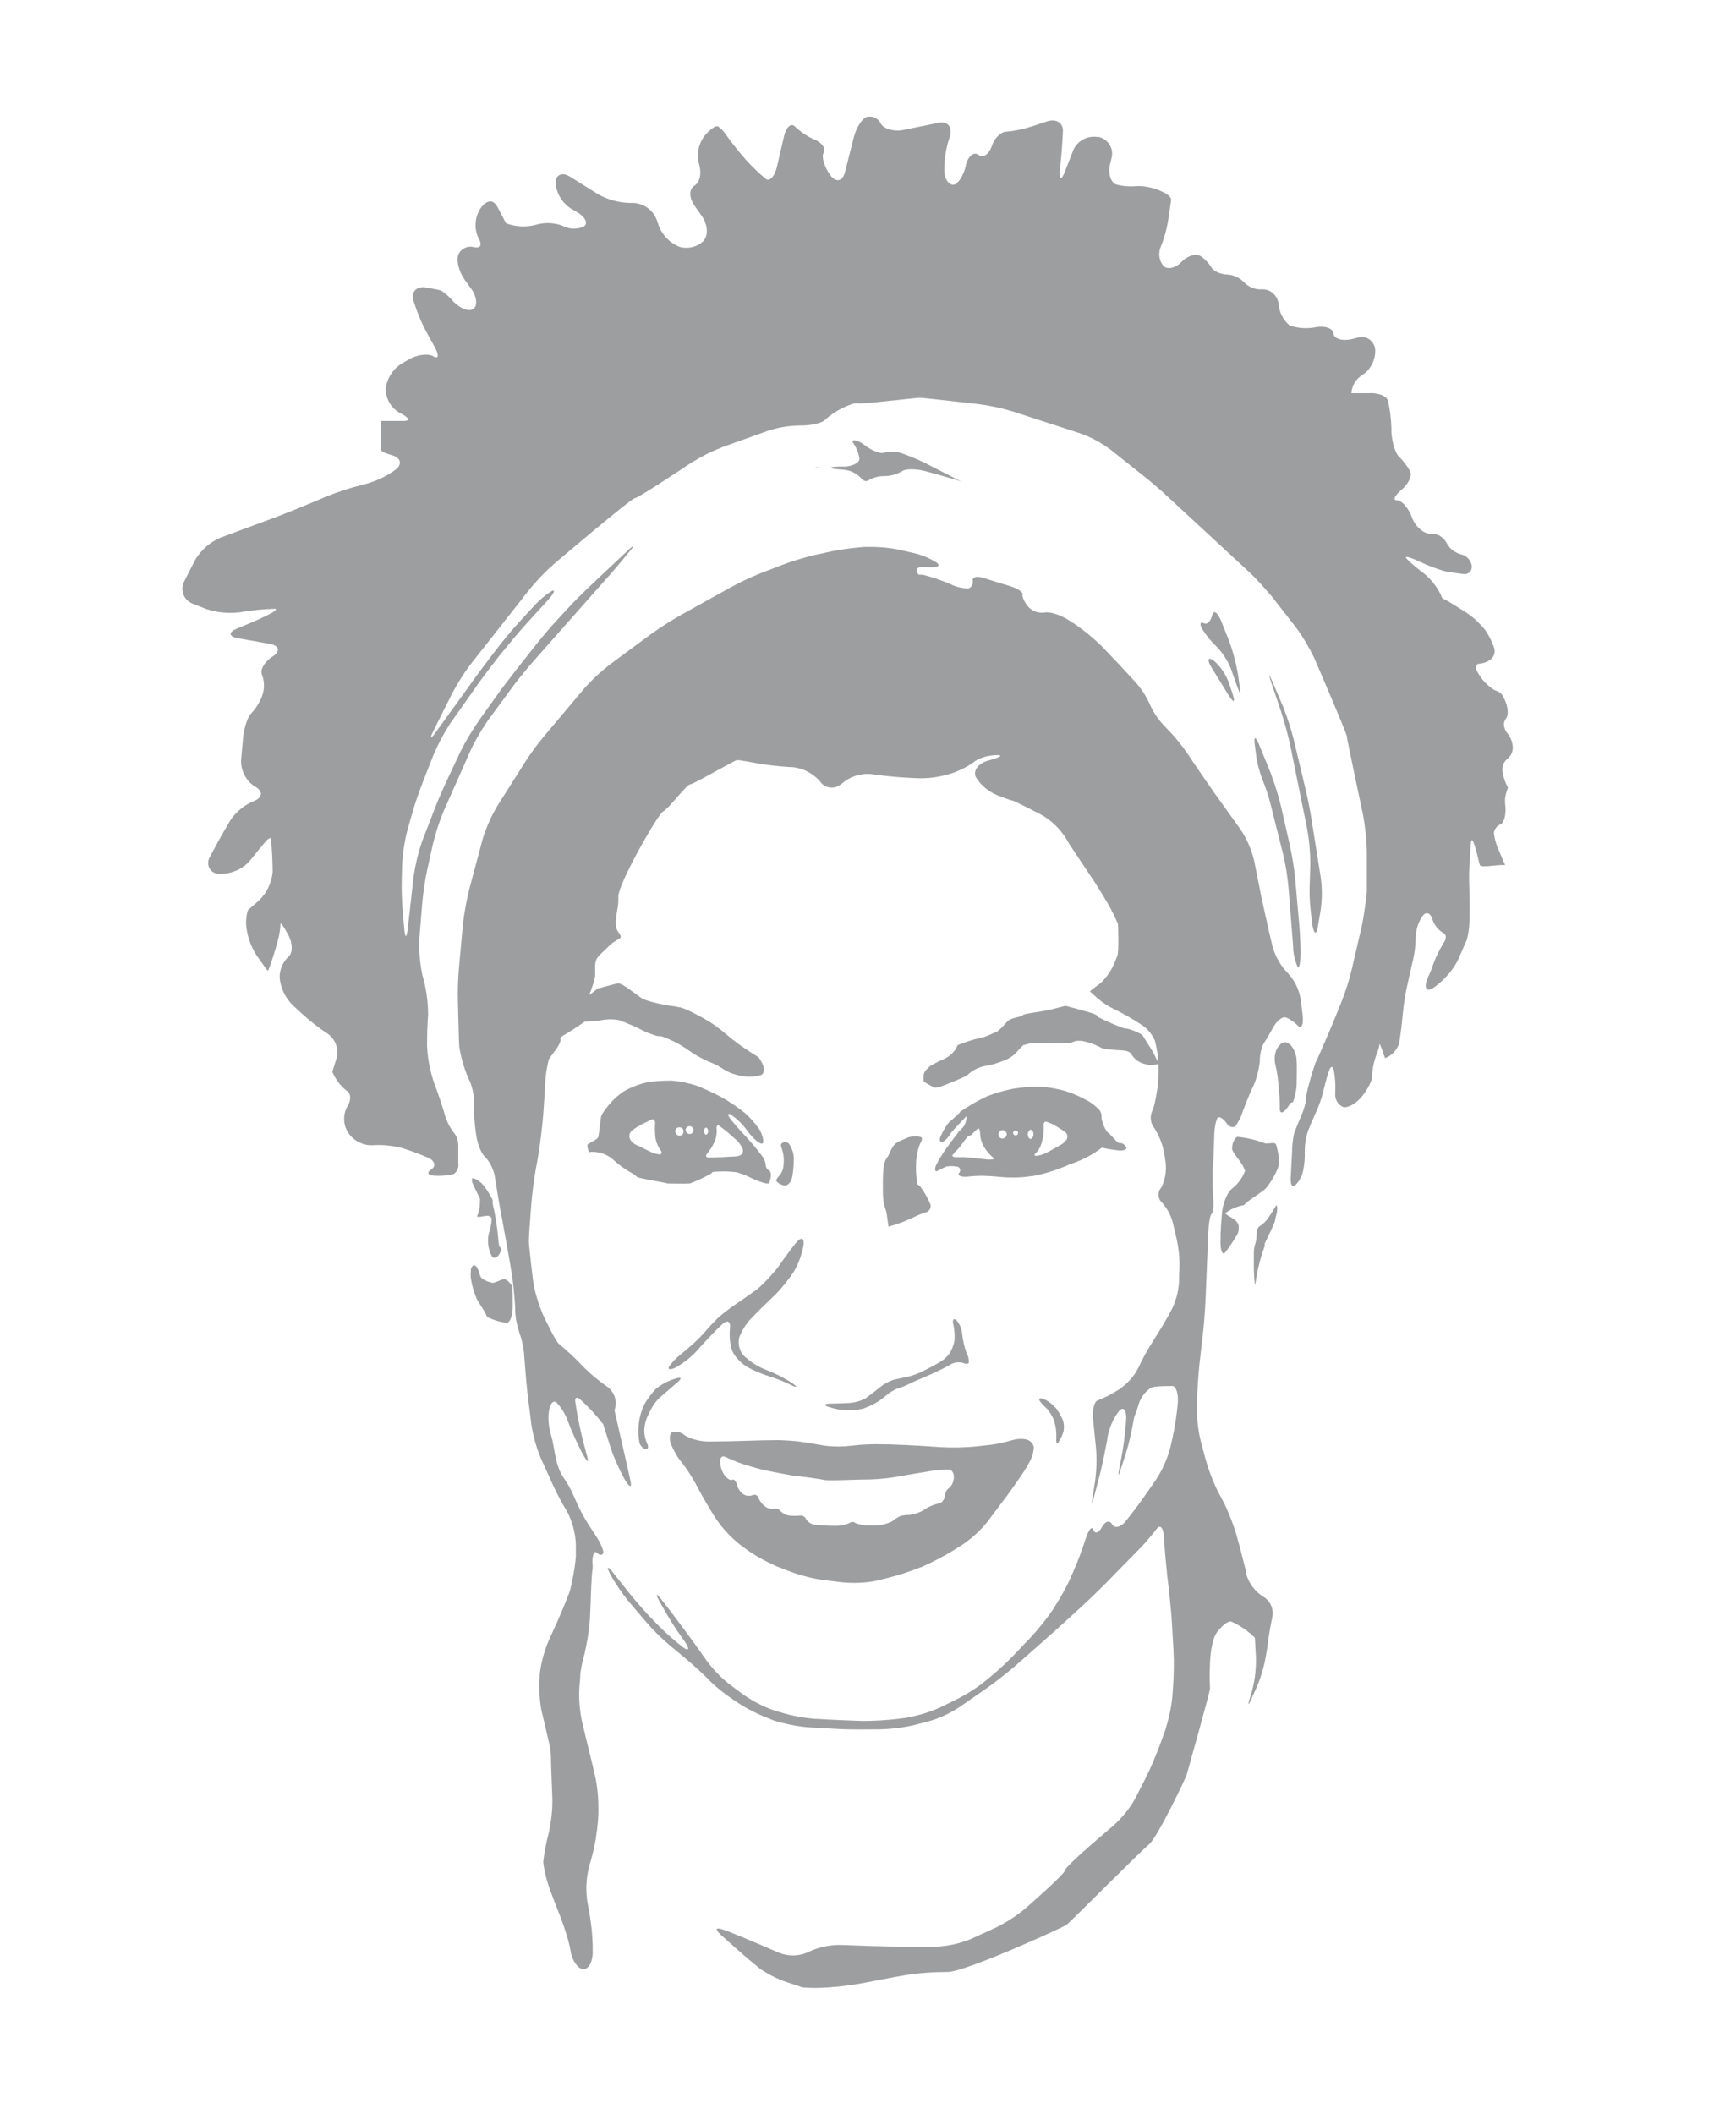 <?xml version="1.0" encoding="utf-8"?>
<!-- Generator: Adobe Illustrator 24.0.1, SVG Export Plug-In . SVG Version: 6.00 Build 0)  -->
<svg version="1.1" id="Layer_1" xmlns="http://www.w3.org/2000/svg" xmlns:xlink="http://www.w3.org/1999/xlink" x="0px" y="0px"
	 viewBox="0 0 494.7 602.2" style="enable-background:new 0 0 494.7 602.2;" xml:space="preserve">
<style type="text/css">
	.st0{fill:#9C9E9F;}
</style>
<g id="Layer_1_1_">
	<path class="st0" d="M232.4,133.1c0.5,0,1,0,1.4,0C232.9,133,232.2,133,232.4,133.1z M238.9,132.9c-2.8,0.1-2.8,0.5,0,0.8
		c0,0-0.4-0.1,1.6,0.1c1.8,0.2,3.4,0.9,4.7,2.2c0.7,1,1.7,1.3,2.3,0.8c1.4-0.8,2.9-1.2,4.5-1.2c1.8,0,3.6-0.5,5.1-1.4
		c0.9-0.7,3.9-0.7,6.6,0c0,0,9.2,2.5,10.3,3l-8.4-4.3c-2.6-1.4-5.3-2.6-8.1-3.6c-1.7-0.7-3.6-0.8-5.4-0.4c-1,0.5-3.5-0.4-5.7-2.1
		c-2.1-1.6-4.1-1.9-3.2-0.5c0.9,1.3,1.5,2.8,1.7,4.4c0,1.1-1.8,2-3.9,2.2C240.3,132.9,239.6,132.9,238.9,132.9L238.9,132.9z
		 M429.2,204.6c0.9-1.3,0.4-4.2-1.1-6.6c-0.3-0.5-0.8-0.9-1.4-1.1c-0.5-0.2-1-0.4-1.4-0.7c-1.9-1.3-3.4-3.1-4.5-5.2
		c-0.3-1.1,0-2,0.5-1.9c1.1-0.1,2.2-0.4,3.1-1c1.2-0.7,1.8-2.1,1.4-3.5c-0.6-1.8-1.5-3.6-2.6-5.2c-1.8-2.2-3.9-4.1-6.3-5.5
		c0,0-3.9-2.5-4.9-3l-1-0.5c-1.1-2.8-3-5.3-5.4-7.2c-1.6-1.2-3.2-2.5-4.6-3.9c-1.8-1.8,3.6,0.7,3.6,0.7c2.3,1.1,4.7,2,7.1,2.7
		c1.4,0.3,3.8,0.6,5.3,0.8c1.2,0.2,2.3-0.6,2.4-1.8c0-0.2,0-0.4,0-0.6c-0.3-1.6-1.5-2.9-3.1-3.2c-1.8-0.5-3.3-1.7-4.1-3.3
		c-0.9-1.7-2.7-2.7-4.6-2.6c-1.8,0.1-4.2-1.9-5.2-4.5l-0.1-0.3c-1-2.6-2.9-4.7-4.2-4.7c-1.3,0-0.7-1.3,1.3-3s3.1-4,2.4-5.3
		c-0.8-1.5-1.9-2.9-3.1-4.1c-1.1-1-2-4.1-2.2-6.9v-1.4c-0.1-2.6-0.4-5.2-1-7.7c-0.4-1.4-3-2.3-5.6-2.1h-4.8c0.1-2.2,1.4-4.2,3.3-5.3
		c2.2-1.5,3.5-4.1,3.5-6.8c0-2.2-1.8-4-4-3.9c-0.4,0-0.7,0.1-1.1,0.2l-1.6,0.4c-2.7,0.6-5.1-0.1-5.2-1.6s-2.5-2.3-5.1-1.8
		c-2.5,0.5-5.1,0.3-7.4-0.5c-1.8-1.5-2.9-3.6-3.1-5.9c-0.2-2.4-2.1-4.3-4.5-4.4c-2,0.2-3.9-0.5-5.3-1.9c-1.3-1.4-3-2.2-4.9-2.3
		c-2-0.1-3.9-1-4.4-1.9c-0.8-1.3-1.9-2.5-3.1-3.3c-1.4-0.9-3.8-0.2-5.5,1.6c-1.7,1.8-4.1,2.3-5.2,1.1c-1.3-1.6-1.5-3.8-0.6-5.7
		c1.1-2.8,1.8-5.7,2.2-8.6c0,0,0.4-2.9,0.6-4.2c0.3-1.3-1.9-2.3-1.9-2.3c-2.3-1.2-4.9-1.9-7.5-1.9c-2,0.2-4.1,0.1-6-0.4
		c-1.7-0.4-2.6-3-2-5.7l0.5-2.1c0.6-2.6-1.1-5.2-3.7-5.8h-0.2h-0.3c-2.9-0.4-5.7,1.2-6.8,3.9l-2.3,5.9c-1,2.6-1.6,2.5-1.4-0.3
		l0.1-1.7c0.3-2.8,0.6-7,0.7-9.4c0.1-2.4-1.9-3.7-4.6-2.8l-3.9,1.3c-2.5,0.8-5,1.4-7.6,1.6c-1.6,0-3.5,1.9-4.2,4.2
		c-0.8,2.3-2.5,3.4-3.8,2.4s-3,0.4-3.6,3.1v0.1c-0.6,2.7-2.2,5.1-3.4,5.3c-1.3,0.2-2.5-1.4-2.7-3.5c-0.1-2.9,0.3-5.9,1.1-8.7
		l0.5-1.6c0.8-2.7-0.7-4.4-3.4-3.8l-9.8,2c-2.7,0.6-5.7-0.3-6.5-1.8c-0.7-1.5-2.4-2.3-4-1.9c-1.4,0.5-3,3.1-3.7,5.8l-2.5,9.9
		c-0.7,2.7-2.6,3.1-4.2,0.9c-1.6-2.2-2.6-5.2-1.9-6.4s-0.5-2.9-2.5-3.7c-2.1-0.9-4-2.2-5.6-3.7c-1.1-1.2-2.6,0-3.2,2.8l-2,8.6
		c-0.6,2.7-2.1,4.3-3.1,3.5c-1.9-1.5-3.7-3.3-5.4-5.1c-2.2-2.5-4.3-5.1-6.3-7.9c-0.5-0.8-1.2-1.4-2-2c-1-0.5-3.6,2.4-3.6,2.4
		c-1.9,2.3-2.6,5.4-1.8,8.3c0.8,2.5,0.3,5.2-1.3,6.2c-1.6,0.9-1.6,3.5,0.1,5.8l2.1,3c1.6,2.3,1.8,5.4,0.3,7
		c-1.8,1.7-4.4,2.3-6.8,1.6c-2.7-1.1-4.9-3.3-5.9-6.1l-0.6-1.7c-1.1-2.8-3.8-4.6-6.7-4.7h-1c-3.1-0.1-6.2-0.9-9-2.5l-8-5
		c-2.3-1.4-4.1-0.5-4.1,1.9c0.3,2.9,1.9,5.6,4.4,7.2l1.9,1.1c2.4,1.5,3.1,3.3,1.6,4.1c-1.9,0.8-4.1,0.7-5.9-0.3
		c-2.4-0.9-5-1-7.5-0.3c-2.9,0.8-5.9,0.6-8.6-0.4l-2.3-4.4c-2.3-4.4-5.2,0.5-5.2,0.5c-1.4,2.5-1.6,5.4-0.4,8c1.2,2,0.7,3.1-1.2,2.7
		c-1.8-0.5-3.8,0.4-4.5,2.2c-0.6,1.7,0.2,4.9,1.9,7.2l1.6,2.2c1.7,2.2,2.1,4.9,0.9,5.9s-3.7,0.1-5.7-1.9c-1-1.2-2.2-2.3-3.5-3.2
		c-0.8-0.3-4.3-0.9-4.3-0.9c-2.8-0.5-4.4,1.2-3.7,3.7c1,3.1,2.2,6.2,3.8,9.1l2.2,4c1.4,2.5,1.2,3.7-0.3,2.8c-1.5-0.9-4.7-0.5-7.2,1
		l-1.9,1.1c-2.5,1.6-4.2,4.3-4.5,7.3c0.1,2.9,1.7,5.5,4.2,6.8c2.4,1.2,2.9,2.2,1,2.2h-6.6v8.1c0,0.8,3,1.6,3,1.6
		c2.7,0.7,3.3,2.6,1.2,4.2c-2.6,1.9-5.6,3.3-8.7,4.1l-1.1,0.3c-3.3,0.8-6.5,1.9-9.6,3.1l-4.5,1.9c-2.6,1.1-6.8,2.8-9.4,3.8
		l-16.7,6.2c-3,1.3-5.4,3.5-7.1,6.3l-3.1,6.1c-1.2,2.2-0.3,5,1.9,6.1l0,0c0.2,0.1,0.4,0.2,0.6,0.3l3.6,1.4c3.1,1.1,6.5,1.4,9.8,1
		c3.3-0.6,6.6-0.9,9.9-1c2.6,0.3-10.7,5.6-10.7,5.6c-2.6,1.1-2.5,2.3,0.3,2.8l9,1.6c2.7,0.5,3.1,2.1,0.8,3.6c-2.4,1.5-3.7,3.9-3,5.3
		c0.7,1.9,0.7,4,0,5.9c-0.7,1.9-1.8,3.6-3.1,5c-1,0.9-2,4-2.3,6.7l-0.6,6.6c-0.1,3,1.4,5.9,3.9,7.5c2.4,1.3,2.3,3.1-0.1,4.1
		c-2.7,1.1-5,2.9-6.7,5.3c-1.2,2-3.3,5.6-4.6,8.1l-1.4,2.6c-0.9,1.5-0.5,3.4,0.9,4.3c0.5,0.3,1.1,0.5,1.8,0.5h0.4
		c3.1,0,6.1-1.3,8.2-3.6c0,0,4.6-5.8,5.3-6.3c0.8-0.5,0.8-0.2,0.8-0.2c0.3,2.8,0.5,7.1,0.5,9.6c-0.3,3-1.6,5.8-3.7,7.9
		c0,0-2.4,2.2-3.1,2.7c-0.7,0.5-0.8,3.9-0.8,3.9c0.2,3.3,1.2,6.4,3,9.2c0,0,2.2,3.1,2.7,3.8c0.5,0.8,0.7,0.4,0.7,0.4
		c1.2-3.2,2.2-6.4,3-9.7c0.2-1.1,0.4-2.2,0.4-3.3c0-1.3,2.3,3.1,2.3,3.1c1.3,2.5,1.2,5.3-0.1,6.2c-1.6,1.6-2.5,3.8-2.4,6
		c0.3,2.9,1.6,5.6,3.7,7.7l2.6,2.4c2.4,2.2,4.9,4.1,7.6,5.9c2.2,1.7,3.1,4.6,2.2,7.2c0,0-0.1,0.3-0.6,1.9l-0.5,1.6
		c0.9,2.1,2.3,4,4.1,5.4c1.3,0.7,1.3,2.8,0.1,4.6c-1.2,2.3-1.1,5.1,0.3,7.3c1.5,2.3,4.2,3.7,6.9,3.6c2.9-0.2,5.7,0.1,8.5,0.8
		c2.5,0.8,5,1.7,7.5,2.8c1.9,0.9,2.2,2.4,0.8,3.3s-1,1.7,1.1,1.8c1.8,0.1,3.6-0.1,5.3-0.5c1-0.7,1.5-1.9,1.3-3.1c0-1.3,0-3.5,0-4.9
		c0-1.4-0.4-2.8-1.3-3.8c-1.2-1.6-2.1-3.4-2.6-5.3c-0.6-2.1-1.9-6-2.9-8.6l-0.4-1.2c-1-3.2-1.6-6.5-1.7-9.8c0-2.8,0.1-6.6,0.3-8.6
		c0-2.9-0.3-5.7-0.9-8.5l-0.8-3.2c-0.7-3.3-0.9-6.7-0.8-10l0.8-9.9c0.3-3.4,0.8-6.7,1.5-10l1.5-6.8c0.8-3.3,1.8-6.5,3.1-9.6
		l7.5-16.9c1.4-3.1,3.1-6,5-8.8l6.4-8.7c1.6-2.3,4.5-5.8,6.3-7.9l19-21.5c1.9-2.1,4.9-5.5,6.7-7.7l1.9-2.3c1.8-2.1,1.6-2.3-0.4-0.4
		l-9.8,9.2c-2,1.9-5.3,5.1-7.2,7.2l-2.5,2.7c-1.9,2-4.9,5.5-6.6,7.7l-5.3,6.7c-1.7,2.2-4.5,5.8-6.1,8.1l-4.8,6.7
		c-1.9,2.8-3.7,5.7-5.2,8.7l-3.1,6.6c-1.2,2.5-3.1,6.7-4.1,9.3l-3.8,9.8c-1.1,3.2-1.9,6.5-2.4,9.8l-1.7,15.1c-0.3,2.8-0.8,2.8-1,0
		l-0.4-4.5c-0.3-3.4-0.4-6.8-0.3-10.2l0.1-3.7c0.2-3.4,0.7-6.7,1.6-10l1-3.5c0.9-3.3,2-6.5,3.2-9.6l3.1-7.9c1.3-3.1,2.9-6.1,4.7-8.9
		l7.9-11.2c1.6-2.3,4.4-5.9,6.1-8.1l2.8-3.4c1.8-2.2,4.7-5.6,6.7-7.7l4.2-4.6c1.9-2.1,2.5-3.3,1.4-2.9c-2.1,1.3-3.9,2.9-5.5,4.7
		l-4.4,4.8c-1.9,2.1-4.8,5.6-6.5,7.9l-2.2,2.9c-1.7,2.2-4.4,5.9-6,8.2l-8.4,11.6c-1.6,2.3-2,2.1-0.7-0.4l5.2-10.4
		c1.6-3,3.4-5.9,5.4-8.5l16.6-21.1c2.1-2.6,4.5-5.1,7-7.3c0,0,22.1-18.8,23.1-18.8s16.1-10.1,16.1-10.1c2.9-1.8,5.9-3.3,9-4.5
		l12.6-4.5c3.2-1.1,6.5-1.6,9.9-1.6h0.4c2.8-0.1,5.6-0.8,6.3-1.7c1.7-1.5,3.7-2.8,5.8-3.7c0,0,2.6-1.2,3.4-0.9
		c0.8,0.3,16.7-1.6,17.7-1.6s16.6,1.8,16.6,1.8c3.3,0.4,6.6,1.1,9.9,2.1l19.1,6.2c3.2,1.1,6.1,2.7,8.8,4.7l8.8,7
		c2.2,1.7,5.7,4.7,7.7,6.6l22.6,20.9c2.5,2.3,4.7,4.8,6.9,7.4l6.8,8.7c2,2.7,3.7,5.6,5.2,8.7c0,0,9.3,21.5,9.3,22.3
		s4.6,22.3,4.6,22.3c0.6,3.3,1,6.7,1.1,10.1v12c-0.4,3.4-0.8,6.7-1.5,10l-2.8,12c-0.8,3.3-1.8,6.5-3.1,9.7l-2.1,5.2
		c-1.1,2.6-2.9,6.8-4,9.3l-1.2,2.6c-1.1,3.2-2,6.4-2.7,9.7v1.2c-0.2,1-0.5,1.9-0.8,2.8c-1.1,2.6-2.2,5.3-2.5,6.1
		c-0.4,1.8-0.6,3.6-0.6,5.4c-0.1,2.2-0.3,5.5-0.4,7.4c-0.1,1.9,0.4,2.8,1.3,2.1c1.1-1.1,1.8-2.4,2.2-3.9c0.4-1.9,0.6-3.8,0.5-5.7
		c0-2,0.3-3.9,0.9-5.8c0.6-1.5,1.6-3.9,2.3-5.4c0.8-1.7,1.4-3.4,1.9-5.2c0.3-1.3,1-4.1,1.6-6s1.2-2.3,1.6-0.7
		c0.4,2.1,0.5,4.2,0.4,6.3c-0.2,1.7,0.6,3.4,2.2,4.1c1.4,0.4,3.8-1,5.5-3.1s3-4.8,2.8-5.9c0.1-2.3,0.7-4.7,1.6-6.8
		c0.2-0.6,0.4-1.3,0.5-2c0-0.8,1,2.3,1.3,3.1l0.3,0.8c1.9-0.7,3.4-2.3,4-4.2c0.3-1.8,0.8-5.4,1-8c0.3-3.3,0.8-6.5,1.6-9.8l1.2-5.3
		c0.6-2.3,0.9-4.7,0.9-7.1c0.1-1.9,0.6-3.9,1.6-5.5c1-1.9,2.4-1.8,3.1,0.1c0.5,1.7,1.6,3.2,3.1,4.1c1,0.4,1.1,1.7,0.1,3
		c-1.4,2.3-2.5,4.7-3.3,7.2l-1.4,3.3c-0.9,2.7,0.2,3.5,2.4,1.8l0.5-0.4c2.4-1.9,4.5-4.3,5.9-7c1-2.2,2.1-4.9,2.6-5.9
		c0.6-2.3,0.8-4.7,0.8-7v-3.7c0-0.8-0.1-4.2-0.1-4.2c-0.1-2.4-0.1-4.8,0.1-7.2l0.3-4.9c0.3-4.9,2.3,4.9,2.6,5.7c0.3,0.8,4.6,0,5.9,0
		h1.3c-0.7-1.6-1.7-3.9-2.2-5.2c-0.5-1.2-0.8-2.5-1-3.9c0.1-1.1,0.9-2.1,1.9-2.5c1.1-0.5,1.7-3.1,1.3-5.9c-0.1-1,0-2,0.3-3l0.5-1.6
		c-0.9-1.6-1.4-3.3-1.6-5c0-1.2,0.5-2.4,1.4-3.1c0.9-0.7,1.5-1.8,1.6-3c0-1.4-0.4-2.7-1.2-3.9C428.2,207.3,428.3,205.7,429.2,204.6z
		 M353.5,197.6c0-0.8-0.8-6-0.8-6c-0.6-3.3-1.5-6.6-2.7-9.7l-2-5c-1.1-2.6-2.2-3.3-2.6-1.6s-1.4,2.7-2.4,2.2s-1.2,0.3-0.4,1.7
		c1.2,1.9,2.6,3.6,4.2,5.1c2,2.1,3.5,4.6,4.4,7.4C351.2,191.7,353.5,198.4,353.5,197.6L353.5,197.6z M345.8,188.1
		c-1.7-1.1-1.9-0.1-0.4,2.3l4.7,7.6c1.5,2.4,2,2.2,1.1-0.5l-0.8-2.4C349.5,192.3,347.9,189.9,345.8,188.1L345.8,188.1z M357.9,214.7
		c0.3,2.6,1,5.1,1.9,7.5c1,2.4,1.8,4.9,2.4,7.4l3.4,13.5c0.8,3.3,1.3,6.6,1.6,10l1.3,16.4c0,2.1,0.5,4.1,1.3,6
		c0.5,0.5,0.8-1.4,0.8-4.2v-0.4c0-2.8-0.3-7.4-0.6-10.2l-0.9-10.2c-0.3-3.4-0.9-6.7-1.6-10l-2.4-10.6c-0.8-3.3-1.8-6.5-3-9.7
		l-3.3-8.1c-1.1-2.6-1.6-2.4-1.2,0.3L357.9,214.7z M374,263.6c0.5,2.7,1.2,2.8,1.6,0l0.7-4.1c0.5-3.3,0.5-6.7,0-10l-2.5-15.7
		c-0.4-2.8-1.3-7.2-2-10l-3.1-13c-0.8-3.3-1.9-6.5-3.1-9.6l-2.9-6.8c-1.1-2.6-1.3-2.5-0.4,0.1l2.9,8.6c1,3.2,1.9,6.5,2.6,9.8
		l4.7,23.2c0.6,3.3,0.9,6.7,0.9,10.1l-0.2,6.3c-0.1,3.4,0.2,6.8,0.7,10.1L374,263.6z M355,447.3c-0.7-2.7-1.8-7.2-2.6-9.9v-0.1
		c-1-3.2-2.2-6.4-3.7-9.4l-1.6-3c-1.5-3-2.7-6.2-3.6-9.4l-1.3-4.9c-0.8-3.3-1.2-6.7-1.1-10v-1.8c0.1-2.8,0.4-7.4,0.7-10.2l1.1-9.7
		c0.3-2.8,0.6-7.4,0.7-10.2l0.7-17.2c0.1-2.8,0.5-5.4,1-5.8s0.6-2.8,0.4-5.3c-0.2-2.6-0.2-5.2-0.1-7.9c0.2-1.7,0.3-5.5,0.4-8.3V324
		c0-2.8,0.6-5.4,1.1-5.7c0.5-0.3,1.6,0.4,2.4,1.6c0.8,1.2,2,1.5,2.7,0.7c0.8-1.2,1.5-2.5,1.9-3.9c0.8-2.2,1.7-4.4,2.7-6.6
		c1.2-2.4,1.9-5.1,2.2-7.8c0-1.7,0.3-3.5,1.1-5.1c0.6-0.8,1.8-2.9,2.8-4.7c1-1.8,2.6-3,3.5-2.7c1.3,0.5,2.5,1.4,3.5,2.4
		c1,1,1.6-0.4,1.3-3.1l-0.5-4.1c-0.4-2.9-1.7-5.7-3.7-7.8c-2.1-2.1-3.6-4.8-4.4-7.7l-0.9-3.8c-0.6-2.7-1.6-7.2-2.2-9.9l-2.1-10.6
		c-0.8-3.3-2.1-6.3-4-9.1l-7.1-9.9c-1.6-2.3-4.2-6-5.8-8.4l-1.8-2.7c-1.9-2.8-4-5.4-6.4-7.8c-1.9-1.9-3.5-4.1-4.6-6.6
		c-1.1-2.5-2.6-4.8-4.5-6.8l-2.4-2.6c-1.9-2.1-5-5.3-6.9-7.3c-2.4-2.3-4.9-4.4-7.7-6.3l-1.7-1.1c-2.4-1.5-5.5-2.5-6.9-2.1
		c-1.7,0.2-3.5-0.4-4.6-1.7c-1.1-1.3-1.8-2.9-1.6-3.5s-1.4-1.7-3.7-2.4c-2.3-0.7-5.7-1.7-7.5-2.3c-1.8-0.6-3.1-0.3-3,0.8
		c0.2,0.9-0.3,1.9-1.2,2.2c-1.8,0-3.5-0.4-5.1-1.2c-2.6-1.1-5.2-2-7.9-2.7h-1.2c-1.4-1.6-0.3-2.5,2.4-2.2c2.7,0.3,4-0.2,2.8-1.2
		c-2.2-1.4-4.7-2.4-7.2-2.9l-3.5-0.8c-3.3-0.7-6.7-0.9-10.1-0.8l-1.2,0.1c-3.4,0.3-6.8,0.8-10.1,1.6l-2.8,0.6
		c-3.3,0.8-6.6,1.8-9.7,3l-5.7,2.2c-3.2,1.3-6.2,2.7-9.2,4.4l-13.5,7.5c-3,1.7-5.8,3.5-8.6,5.5l-11.5,8.5c-2.7,2.1-5.2,4.4-7.4,6.9
		l-11.2,13.3c-2.2,2.6-4.2,5.3-6,8.2l-7.6,12c-1.7,2.9-3.1,6-4.1,9.2l-3.9,14.6c-0.8,3.3-1.4,6.6-1.8,10l-1.1,12.2
		c-0.3,3.4-0.4,6.8-0.3,10.2c0,0,0.3,10.5,0.3,11c0,0.5,0.1,1,0.1,1.5c0.5,3.1,1.4,6.1,2.6,8.9c1.1,2.2,1.6,4.6,1.6,7.1
		c-0.1,2.8,0.1,5.5,0.5,8.3l0.1,0.7c0.4,2.8,1.6,5.6,2.7,6.4c1.5,1.7,2.4,3.8,2.7,6c0.4,2.5,1.1,6.9,1.6,9.6l0.4,2
		c0.5,2.7,1.3,7.3,1.8,10l0.8,4.7c0.5,2.7,0.9,7.3,1.1,10.1v0.6c0,2.4,0.5,4.7,1.2,6.9c0.8,2.2,1.3,4.6,1.4,6.9l0.4,4.9
		c0.2,2.8,0.7,7.3,1.1,10.1l0.5,4.1c0.5,3.3,1.4,6.6,2.7,9.7l2.4,5.3c1.1,2.6,3.1,6.7,4.6,9.1l0.5,0.8c1.5,2.9,2.4,6.2,2.5,9.5v3.5
		c-0.3,3.3-0.9,6.5-1.7,9.7c-0.9,2.5-2.7,6.7-3.8,9.2l-2.2,4.8c-1.3,3.1-2.2,6.3-2.6,9.7v0.8c-0.2,3.2-0.1,6.4,0.5,9.5
		c0.6,2.5,1.6,6.7,2.2,9.4c0.3,1.3,0.5,2.6,0.5,4c0,1.7,0.4,11.4,0.4,11.4c0.1,3.4-0.3,6.7-1,10c-0.7,2.8-1.3,5.6-1.6,8.4
		c0.3,2.5,0.9,4.9,1.7,7.2c0.9,2.6,2.5,6.6,3.4,8.9c1.1,3,2.1,6,2.7,9.1v0.3c0.5,2.7,2.2,5,3.7,5c1.5,0,2.7-2.3,2.6-5.1v-1.8
		c-0.1-3.4-0.5-6.7-1.1-10.1l-0.4-2c-0.5-3.3-0.4-6.6,0.4-9.9l0.9-3.3c0.9-3.3,1.4-6.6,1.7-10l0.1-1.9c0.1-3.3-0.1-6.6-0.7-9.9
		c-0.6-2.7-1.6-7-2.3-9.7l-1.6-6.6c-0.7-3.3-1-6.6-0.8-10c0,0,0.3-3.1,0.3-4.2c0.3-1.7,0.6-3.4,1.1-5c0.8-3.3,1.3-6.6,1.6-10
		l0.2-4.6c0.1-2.8,0.2-7.4,0.6-10.2V446c-0.3-2.8,0.4-4.5,1.2-3.7c0.8,0.8,1.7,0.7,1.8,0c0.2-0.7-1-3.3-2.6-5.6l-1.1-1.7
		c-1.9-2.8-3.4-5.8-4.7-8.9c-0.8-1.9-1.9-3.8-3.1-5.5c-2.3-3.6-2.3-8.2-3.3-11.6c-0.6-1.9-0.9-4-0.8-6c0.2-2.8,1.2-4.4,2.3-3.5
		c1.5,1.6,2.6,3.5,3.3,5.5c1.1,2.9,2.4,5.7,3.8,8.5c0,0,2.8,5.3,1.5,0.9c-1.4-5.1-2.6-10.2-3.3-15.4c0-1.6,1.3-0.5,1.3-0.5
		c2.5,2.2,4.7,4.6,6.7,7.2l0.5,1.6c0.5,1.6,1.4,4.4,1.4,4.4c1,3.2,2.4,6.3,4,9.3l0.1,0.2c1.4,2.4,2.2,2.8,1.8,0.8s-1.3-5.8-1.9-8.5
		c0,0-0.1-0.4-1.4-6.1l-1.3-5.7c0.9-2.4,0.1-5-1.9-6.6c-2.5-1.7-4.9-3.7-7-5.8c-2.1-2.3-4.4-4.4-6.8-6.4c-1-0.5-4.7-8.5-4.7-8.5
		c-1.3-3.1-2.3-6.3-2.8-9.6c0,0-1.2-9.9-1.2-11.4s0.7-10.4,0.7-10.4c0.2-2.8,0.8-7.3,1.3-10.1l0.4-2.1c0.5-2.7,1.1-7.3,1.4-10.1
		l0.3-3.2c0.2-2.8,0.5-7,0.6-9.4c0.1-2.2,0.5-4.3,1-6.4l1.9-2.6c1.9-2.6,1.3-3,1.4-3.3l0.1-0.4c2.2-1.3,5.2-3.2,6.8-4.4l1.9-0.1
		l1.9-0.1c2-0.5,4.1-0.6,6.1-0.2c2.3,0.9,4.6,1.8,6.8,3c1.3,0.6,2.6,1.1,4,1.5l1.3,0.1c2.5,0.9,4.9,2.1,7.1,3.6
		c2.2,1.6,4.5,2.9,7,3.9c1.3,0.5,2.5,1.2,3.7,2c1,0.6,2.1,1.1,3.3,1.4c2.3,0.7,4.8,0.8,7.2,0.1c1.3-0.6,0.9-3-0.8-5.1l-2.1-1.3
		c-2.3-1.5-4.6-3.1-6.7-4.9c-2.2-1.9-4.5-3.6-7.1-5c-3.2-1.7-5.1-2.8-7.2-3.1s-8.6-1.3-10.5-2.7c-1.9-1.4-5.4-4.1-6.3-4
		c-0.9,0.1-5.5,1.4-5.5,1.4h-0.3c-0.8,0.7-1.6,1.3-2.5,1.9c0.7-1.7,1.3-3.5,1.7-5.3v-2.8c0-2.8,1.3-3.1,3.8-5.7s4.6-1.8,2.8-4.1
		s0.3-6.7,0-10c-0.3-3.3,11.3-23.7,12.8-24.4s6.7-7.7,7.7-7.7c1,0,12.6-6.9,13.4-6.9c0.8,0,5,0.8,5,0.8c3.3,0.6,6.7,1,10.1,1.2h0.6
		c3.1,0.3,5.9,1.8,7.9,4.1c1.2,1.8,3.7,2.3,5.5,1.1c0.2-0.2,0.5-0.3,0.7-0.5c2.3-2,5.3-3,8.4-2.7l1.5,0.2c2.8,0.4,7.3,0.8,10.1,0.9
		l2.4,0.1c3.3,0,6.6-0.6,9.7-1.7c2.1-0.8,4.2-1.9,6-3.3c1.7-1,3.6-1.5,5.6-1.6c2.2-0.1,1.9,0.4-0.8,1.2l-1.4,0.4
		c-2.7,0.8-4.2,2.9-3.3,4.7c1.5,2.4,3.7,4.2,6.3,5.2c0,0,3.3,1.3,4,1.4s8.2,4,8.2,4c2.9,1.6,5.3,3.9,7.1,6.7c0,0,1.2,2.1,1.6,2.6
		c0.3,0.5,5,7.5,5,7.5c1.6,2.3,4,6.2,5.4,8.6c1.1,1.9,2,3.8,2.9,5.8c0,0.5,0.3,7.9-0.2,9.1l-0.7,1.7c-0.9,2.3-2.3,4.3-4,6
		c-1.1,0.8-2.5,1.8-3.1,2.4l2.1,1.9c1.4,1.2,3,2.3,4.7,3.1c2.7,1.3,5.3,2.8,7.9,4.5c1.7,1.1,3,2.7,3.8,4.5c0.4,1.6,0.7,3.2,0.9,4.8
		c0.2,2.5,0.2,5.1,0,7.6l0,0c0,0-0.8,6.1-1.6,7.5c-0.8,1.7-0.6,3.7,0.6,5.1c1.5,2.4,2.5,5.1,2.9,7.9l0.2,1.4c0.4,2.6,0,5.3-1.2,7.6
		c-1.1,1.2-1,3.1,0.2,4.2c1.7,1.9,2.8,4.1,3.3,6.6l0.9,3.8c0.7,3.3,1,6.7,0.7,10.1v0.4c0.1,3.3-0.6,6.5-2,9.4
		c-1.5,2.9-3.2,5.7-5,8.5l-0.1,0.2c-1.7,2.6-3.2,5.3-4.5,8.1c-1.3,2.6-3.3,4.7-5.7,6.3c-1.9,1.2-3.8,2.2-5.9,3
		c-1,0.3-1.6,2.8-1.3,5.6l0.8,7.7c0.3,3.4,0.2,6.7-0.3,10.1l-0.6,3.8c-0.4,2.8-0.3,2.8,0.4,0.1l1.6-6.1c0.7-2.7,1.6-7.2,2.1-9.9
		l0.1-0.8c0.5-2.7,1.6-5.3,3.3-7.5c1.3-1.4,2.2-0.2,2,2.6l-0.1,1.4c-0.3,3.4-0.7,6.7-1.4,10.1l-0.4,2c-0.5,2.7-0.3,2.8,0.5,0.1
		l1.3-4c1-3.2,1.7-6.5,2.3-9.9c0.1-0.5,0.2-0.9,0.4-1.3c0.3-0.9,0.7-1.8,0.9-2.7c0.8-2.7,2.9-5,4.7-5.2c1.7-0.2,3.4-0.2,5.1-0.2
		c1,0.1,1.7,2.5,1.4,5.2l-0.2,1.9c-0.4,3.4-1,6.7-1.8,10l-0.2,0.8c-0.9,3.2-2.3,6.3-4.2,9.1l-3,4.3c-1.6,2.3-4.1,5.6-5.5,7.3
		c-1.4,1.7-3.1,2-3.8,0.8c-0.6-1.3-2-0.9-2.9,0.8c-0.9,1.7-2,2-2.4,0.8c-0.4-1.3-1.4-0.1-2.2,2.5l-0.1,0.2c-1,3.2-2.2,6.4-3.6,9.5
		l-0.6,1.4c-1.4,3.1-3.1,6-4.9,8.8l-0.1,0.2c-1.9,2.8-4,5.4-6.3,7.9l-3.9,4.1c-2.3,2.5-4.8,4.8-7.4,7l-1.7,1.4
		c-2.6,2.1-5.5,3.9-8.5,5.4l-4.5,2.2c-3.1,1.4-6.3,2.3-9.6,2.9l-2.3,0.3c-3.4,0.4-6.7,0.6-10.1,0.6l-2.9-0.1
		c-2.8-0.1-7.4-0.3-10.2-0.5h-0.5c-3.4-0.3-6.7-0.9-9.9-1.9l-1.7-0.5c-3.2-1.1-6.2-2.7-8.9-4.6l-3.1-2.3c-2.7-2-5.1-4.4-7.1-7.1
		l-4.2-5.9c-1.6-2.2-4.4-5.9-6.1-8.2l-2.4-3.1c-1.7-2.2-2.2-2.3-1-0.1s3.3,5.8,4.9,8.2l2.3,3.3c1.6,2.3,1.4,3.1-0.4,1.8
		c-2.4-1.9-4.7-3.9-6.8-6l-2.9-3c-1.9-2-4.9-5.5-6.6-7.7l-3.4-4.3c-1.7-2.2-2.2-2.2-1.1,0c1.5,2.8,3.3,5.4,5.3,7.9l4.6,5.4
		c2.2,2.6,4.6,5,7.2,7.2l4.7,3.9c2.1,1.8,5.1,4.5,6.5,6c2.1,2.1,4.4,3.9,6.8,5.5l2.1,1.4c2.9,1.8,5.9,3.2,9.1,4.4l0.2,0.1
		c3.2,1,6.5,1.7,9.9,2l8.9,0.5c2.8,0.2,10.2,0.1,10.2,0.1h1.4c3.4-0.1,6.8-0.5,10.1-1.3l3.5-0.9c3.3-0.9,6.3-2.3,9.2-4.2l7.5-5.2
		c2.3-1.6,5.9-4.4,8.1-6.3l4.1-3.6c2.1-1.9,5.6-4.9,7.7-6.8l6.9-6.3c2.1-1.9,5.4-5.1,7.4-7.1l3.6-3.7l6.3-6.4
		c1.6-1.7,3.1-3.5,4.5-5.3c1-1.4,2-0.3,2.1,2.5v0.5c0.2,2.8,0.6,7.4,0.9,10.1l0.5,4.3c0.3,2.8,0.8,7.4,0.9,10.1l0.4,7
		c0.2,3.4,0.1,6.8-0.1,10.2l-0.2,2.9c-0.3,3.4-1.1,6.7-2.1,9.9l-1.5,4.1c-1.2,3.2-2.5,6.3-4,9.3l-2.9,5.7c-1.6,3-3.8,5.6-6.3,7.9
		c0,0-13.7,11.5-13.7,12.6c0,1.1-11.4,11-11.4,11c-2.6,2.2-5.5,4-8.5,5.5l-7,3.2c-3.1,1.3-6.4,2-9.8,2.2h-8.8
		c-2.8,0-7.4-0.1-10.3-0.2l-8.5-0.3c-3.1,0-6.2,0.7-8.9,2c-2.7,1.3-5.8,1.3-8.5,0.2l-5.1-2.2c-2.6-1.1-6.9-2.9-9.4-3.9l-0.9-0.3
		c-2.6-1-3-0.4-0.9,1.5l4.4,3.9c2.1,1.9,5.1,4.4,6.6,5.6c2.4,1.6,4.9,2.9,7.6,3.8l4.5,1.5c2.4,0.2,4.9,0.2,7.4,0
		c3.4-0.2,6.8-0.7,10.2-1.3c0,0,9.2-1.8,11.2-2.1c4.1-0.7,8.3-1,12.5-1c5.2,0,32.9-12.7,33.9-13.4c1-0.7,21.1-21,23.6-23
		c2.4-2.1,10.4-18.8,10.7-19.9c0.3-1.1,6.6-23.4,6.6-24.4c0-1-0.7-12.7,2.1-16.2s4-2.9,4-2.9c2.5,1.1,4.8,2.7,6.7,4.6l0.3,5.5
		c0.1,3.8-0.4,7.6-1.6,11.3c-0.9,2.7-0.6,2.8,0.5,0.2l1.4-3.1c1.3-3.1,2.2-6.4,2.7-9.7l0.2-1.2c0.3-2.8,1-6.8,1.5-9
		c0.4-2.3-0.7-4.7-2.8-5.8c-2.4-1.6-4.1-4-4.8-6.8L355,447.3z M240.7,209.9c0,0,0.1-0.1,0.3-0.1L240.7,209.9z M221.9,410.2
		c-2.6,0-6.8,0.1-9.4,0.2c-2.6,0.1-7.1,0.2-9.9,0.2h-0.1c-2.5,0.1-5.1-0.5-7.3-1.7c-1-0.9-2.3-1.3-3.6-1c-0.8,0.4-1,2.1-0.3,3.7
		c0.8,1.8,1.8,3.6,3.1,5.1c1.6,2.1,3,4.3,4.2,6.6l0.1,0.2c1.3,2.5,3.6,6.4,5.1,8.8l0.3,0.4c1.9,2.8,4.2,5.2,6.8,7.3l1.5,1.1
		c2.7,2,5.7,3.6,8.8,5l3.3,1.3c3.2,1.2,6.4,2.1,9.8,2.6l5.7,0.7c3.3,0.3,6.7,0.2,10-0.5l2.8-0.7c3.3-0.8,6.5-1.9,9.6-3.1l0.3-0.1
		c3.1-1.4,6.1-2.9,9-4.7l2.4-1.5c2.8-1.9,5.3-4.1,7.4-6.8l2.4-3.2c1.7-2.2,4.3-5.7,5.8-7.9c1.4-2,2.8-4,3.9-6.2c0.6-1.2,1-2.6,1-3.9
		c-0.3-1.1-1.2-1.9-2.2-2.1c-1.4-0.3-2.9-0.1-4.3,0.3c-2.4,0.7-4.8,1.2-7.3,1.4l-2.6,0.3c-3.4,0.3-6.8,0.4-10.1,0.2l-4.6-0.3
		c-2.8-0.2-7.4-0.4-10.2-0.5H252c-3.1-0.1-6.3,0-9.4,0.4c-2.5,0.3-5,0.3-7.5,0c-1.8-0.3-4.5-0.8-6-1
		C226.7,410.4,224.3,410.3,221.9,410.2z M235.2,421.6c0.6,0.1,4.8,0,4.8,0c2.8-0.1,6.5-0.2,8.2-0.2c2.7-0.1,5.5-0.4,8.2-0.9l0.5-0.1
		c2.8-0.5,6.5-1.1,8.4-1.4c1.7-0.3,3.4-0.4,5.1-0.4c0.9,0,1.6,1.2,1.4,2.5c-0.1,1-0.5,2-1.3,2.7c-0.7,0.5-1.1,1.2-1.2,2.1
		c-0.1,0.8-0.4,1.5-1,2c-0.7,0.3-1.4,0.5-2.1,0.7c-1.1,0.4-2.2,0.9-3.1,1.6c-1.2,0.7-2.5,1.1-3.8,1.3c-0.9,0-1.8,0.1-2.7,0.3
		c-0.8,0.4-1.6,0.9-2.3,1.5c-1.8,0.9-3.7,1.3-5.7,1.2c-1.7,0.1-3.3-0.1-4.9-0.7c-0.4-0.4-1.1-0.4-1.6,0c-1.4,0.6-2.9,0.9-4.5,0.8
		c-1.8,0-3.7-0.1-5.5-0.3c-1-0.2-1.8-0.7-2.4-1.6c-0.3-0.7-1-1.1-1.7-1c-1,0.1-2,0.1-3,0c-1-0.1-1.9-0.6-2.6-1.3
		c-0.5-0.6-1.2-0.8-1.9-0.6c-0.9,0.1-1.9-0.2-2.6-0.8c-0.8-0.6-1.4-1.5-1.8-2.4c-0.2-0.6-0.8-1-1.5-0.8l-0.2,0.1
		c-0.9,0.3-1.8,0.2-2.6-0.3c-0.9-0.7-1.5-1.6-1.8-2.7c-0.3-1.1-0.9-1.7-1.3-1.4c-0.4,0.3-1.3-0.2-2.1-1.1c-0.8-1.1-1.3-2.5-1.4-3.9
		c-0.1-1.2,0.5-1.9,1.3-1.6l3.7,1.6c2.3,0.8,4.6,1.5,7,2.1c2.6,0.6,7,1.4,9.8,1.9C227.1,420.3,234.4,421.4,235.2,421.6L235.2,421.6z
		 M355.4,342.4c0.9-0.8,4.2-2.8,5.4-4c1.3-1.6,2.4-3.4,3.2-5.3c1-2.2,0-5.9-0.3-6.9c-0.3-1-1.6-0.5-2.3-0.5h-0.8
		c-2.6-1-5.2-1.6-8-1.9l-0.5,0.4c-0.7,0.8-1,1.9-1,3c0,1,2.4,3.5,3.1,4.9l0.6,1.4c-0.7,1.9-1.9,3.6-3.5,4.9c-1.3,0.8-2.6,3.7-3,6.4
		c-0.3,3-0.5,6.1-0.5,9.1c0,2.3,0.6,3.6,1.2,3c1.4-1.7,2.6-3.6,3.7-5.5c0.3-0.6,0.3-1.3,0.3-2c0-1.6-2.1-2.6-3-3.1l-0.9-0.7
		c1.6-1.2,3.4-2,5.3-2.3L355.4,342.4z M368.3,314c0.4,0,1.2-3.7,1.2-5.1c0-1.4,0.1-5.3,0-6.7c0-0.6-0.1-1.3-0.3-1.9
		c-0.8-2.7-2.6-4.1-4.1-3.1l-0.9,1c-0.9,1.4-1.2,3.2-0.8,4.9c0.6,2.4,0.9,4.8,1,7.3c0.2,1.5,0.3,3.1,0.3,4.6v1
		c0.1,1.6,1.4,0.9,2.9-1.6C367.6,314.4,367.9,313.9,368.3,314L368.3,314z M363.5,343.6c-0.4,0.7-1.3,2.2-2.1,3.3
		c-0.6,0.9-1.4,1.7-2.3,2.3c-0.5,0.1-1,1.1-1,2.2c0,1-0.1,2-0.4,2.9c-0.3,0.9-0.4,1.8-0.4,2.7c0,0.9,0,2.9,0,4.4s0.2,3.6,0.3,4.7
		l0.1-0.4c0.1-0.3,0.3-1.7,0.3-1.7c0.5-3.1,1.3-6.1,2.4-9.1v-0.7c1.1-2.2,2.4-5,2.9-6.3l0.2-1.1l0.3-1.1
		C364.2,343.8,363.8,342.8,363.5,343.6L363.5,343.6z M139.2,351.8c-0.3,1.9-0.1,3.9,0.8,5.7l0.3,0.6c1,0.6,2.2-0.5,2.6-2.5l-0.4-0.3
		c-0.4-0.3-0.5-2.3-0.5-2.3c-0.3-3.4-0.8-6.8-1.6-10.1c0-0.2,0-0.4,0-0.6v-0.5c-0.8-1.7-1.9-3.3-3.1-4.7c-1-1-2.5-1.7-2.8-1.4v0.6
		c0,0.4,0,0.5,1.4,3.3l0.9,1.9c0,1.4-0.1,2.7-0.5,4.1l-0.3,0.7c-0.4,0.7,2.2,0,2.6,0s1.6,0,1.5,1.2c-0.1,1.3-0.4,2.6-0.8,3.8
		L139.2,351.8z M143.7,364.3c-0.4,0-2.7,1.1-3.3,1.1c-1.1-0.2-2.2-0.6-3.1-1.3c-0.3-0.3-0.5-0.7-0.6-1.1c-0.7-2.7-1.8-3.4-2.5-1.6
		l-0.1,1.9c0.2,2.2,0.8,4.3,1.6,6.3c0.3,0.9,2.3,3.7,2.7,4.6l0.4,0.9c1.8,0.9,3.7,1.5,5.7,1.7c0.8-0.1,1.6-2.1,1.6-4.4v-1.1
		c0-1.2,0-3.9-0.1-4.9C145.4,365.5,144.7,364.6,143.7,364.3L143.7,364.3z M328.7,299.9c-0.6-1.1-2.1-3.3-3.1-5l-0.4-0.3
		c-1.2-0.7-2.5-1.2-3.9-1.6l-1-0.1c-2.5-0.9-5-2-7.4-3.2l-0.3-0.4c-0.3-0.4-1.7-0.8-1.7-0.8c-2.7-0.8-6-1.7-7.3-2l-3.5,0.9
		c-3.5,0.9-8.1,1.2-8.7,1.8c-0.6,0.6-3.3,0.6-4.4,1.8c-0.8,1-1.8,2-2.8,2.8c-1.3,0.6-2.7,1.2-4.1,1.7l-0.6,0.1
		c-2.2,0.5-4.4,1.2-6.6,2.1l-0.6,1.2c-0.8,1.1-1.9,2.1-3.2,2.7c-1.4,0.6-2.8,1.3-4.1,2.1c-0.3,0.4-1.8,1.3-1.8,2.7v1.4
		c-0.3,0.1,1.2,1.1,3.1,2l1-0.1c1-0.1,7.9-3.1,8.2-3.3c1.3-1.3,3-2.3,4.9-2.7c2-0.3,4-0.9,5.9-1.7c1.6-0.6,2.9-1.6,4-3l1.3-1.3
		c1.3-0.4,2.7-0.7,4.1-0.6h2.7c2.1,0.1,4.3,0.1,6.4,0c1.4-0.3,1.1-0.8,3.6-0.6c2,0.4,3.9,1.1,5.7,2.1c1.4,0.3,2.8,0.4,4.2,0.5
		c1.9,0.1,3.2,0.1,4,1c0.7,1.3,1.9,2.3,3.3,2.8l1.9,0.5c1.6,0,2.8-0.3,2.7-0.6l-0.8-1.4L328.7,299.9z M252.8,346.6l0.4,2.8
		c2.5-0.7,4.9-1.6,7.2-2.7c0,0,0.5-0.3,1.8-0.8l1.3-0.5c1-0.1,1.8-1,1.7-2c0-0.1,0-0.1,0-0.2c-0.8-1.9-1.8-3.7-3-5.3l-0.4-0.3
		l-0.4-0.3c-0.4-2.6-0.5-5.2-0.2-7.9c0.2-1.4,0.6-2.8,1.2-4.1c0.4-0.5,0.4-1.2,0.1-1.4c-1.1-0.3-2.3-0.3-3.5,0l-2.6,1.1
		c-2.6,1.2-2.5,3.3-3.7,4.9c-1.3,1.5-1.1,6.2-1.1,10C251.7,343.9,252.5,343.8,252.8,346.6L252.8,346.6z M269.6,332.3
		c1-0.2,2-0.2,3,0c0.6,0,1.1,0.5,1,1.1c0,0.3-0.1,0.5-0.3,0.7c-0.6,0.8,0.7,1.3,3,1c2.8-0.3,5.5-0.2,8.3,0.1
		c3.1,0.3,6.2,0.3,9.3-0.2h0.3c3.3-0.6,6.5-1.6,9.6-2.9c0.8-0.4,1.7-0.7,2.6-1c2.1-0.8,4.1-1.8,5.9-3l1.7-1.2
		c1.6,0.4,3.3,0.6,4.9,0.8c1.2,0.1,2.1-0.3,2.1-0.7s-0.6-1.1-1.4-1.4h-0.6c-0.6,0-2.2-2.1-2.8-2.6l-0.6-0.5
		c-0.9-1.2-1.5-2.6-1.7-4.1c0.1-0.7-0.1-1.5-0.5-2.1c-1.1-1.2-2.3-2.2-3.7-2.9c-2-1.1-4.1-2-6.3-2.7c-2.3-0.6-4.6-1-6.9-1.2
		c-2.6,0-5.2,0.2-7.7,0.6c-2.6,0.5-5.1,1.2-7.6,2.2c-2.6,1.2-5.1,2.7-7.5,4.3l-0.4,0.5c-0.9,0.9-1.8,1.7-2.8,2.5
		c-1.1,1.3-1.9,2.8-2.6,4.4l-0.1,0.5c0,1.4,1.3,0.9,2.7-1l0.3-0.6c1.2-1.4,2.4-2.7,3.7-4l0.9-1c0.1,1.7-0.7,3.3-2,4.2l-0.6,0.8
		l-0.6,0.8c-1.1,1.4-2.5,3.3-3.1,4.2c-0.6,0.9-1.6,2.5-2.2,3.7c-0.6,1.1-0.6,2.4,0.3,1.9C267.6,333.2,268.6,332.8,269.6,332.3
		L269.6,332.3z M296.5,326.5c0.4-1,0.6-2,0.8-3c0.1-1,0.2-2,0.1-3c0-0.7,0.3-1.1,0.8-1c0.5,0.2,1.6,0.6,2.3,1c1,0.6,2,1.2,3,1.9
		c0.7,0.5,0.9,1.5,0.4,2.3c-0.1,0.1-0.2,0.2-0.3,0.3l-0.4,0.4l-0.4,0.4c-1.4,0.8-3.2,1.8-4.1,2.3c-0.9,0.5-1.9,0.9-3,1.1
		c-0.8,0.1-1.2-0.1-0.7-0.6C295.7,328,296.1,327.3,296.5,326.5L296.5,326.5z M292.9,323.1c0-0.7,0.4-1.3,0.8-1.3
		c0.5,0,0.8,0.6,0.8,1.3c0,0.7-0.4,1.3-0.8,1.3C293.2,324.4,292.9,323.8,292.9,323.1L292.9,323.1z M288.7,322.7
		c0-0.4,0.4-0.7,0.8-0.7c0,0,0,0,0,0c0.4,0.1,0.7,0.4,0.6,0.8c0,0.3-0.3,0.6-0.6,0.6C289.1,323.5,288.7,323.1,288.7,322.7
		L288.7,322.7L288.7,322.7z M284.5,323c0.1-0.7,0.7-1.1,1.3-1.1c0.7,0.1,1.1,0.7,1.1,1.3l0,0c-0.1,0.6-0.6,1.1-1.2,1.1
		C285,324.3,284.5,323.7,284.5,323L284.5,323L284.5,323z M271.5,329c0.3-0.5,0.7-1,1.2-1.4c0.5-0.5,1-1.1,1.4-1.7
		c0.5-0.7,1-1.4,1.6-2.1l0.6-0.3l0.6-0.3c0.5-0.6,1.1-1.2,1.7-1.7c0.4-0.3,0.7,0.3,0.7,1.3c0,1.1,0.3,2.2,0.7,3.1
		c0.4,0.8,0.9,1.6,1.5,2.3c0.5,0.6,1,1.1,1.6,1.6c0.5,0.3-0.1,0.5-1.3,0.5c-1.2-0.1-2.9-0.3-3.8-0.4c-1-0.1-2.1-0.2-3.1-0.3
		c-0.8,0-1.9,0-2.6,0s-1.1-0.4-0.9-0.7L271.5,329z M223.8,337.7c0.9-0.1,1.8-1.3,2-2.7c0.3-1.7,0.4-3.4,0.4-5.1c0-1.4-0.5-2.8-1.3-4
		c-0.4-0.6-1.2-0.8-1.9-0.4c-0.3,0.2-0.4,0.4-0.5,0.7l0.5,1.7c0.4,1.2,0.4,2.5,0.3,3.7c0,1.4-0.6,2.7-1.6,3.7l-0.6,0.9
		C221.7,337.1,222.7,337.6,223.8,337.7L223.8,337.7z M196.6,337.1c2.1-0.8,4.1-1.7,6-2.8l0.5-0.5c2.2-0.2,4.5-0.2,6.8,0.1
		c1.4,0.4,2.8,0.9,4.1,1.6c1.4,0.7,2.8,1.2,4.3,1.6h0.8c0.7-1.6,0.8-3.3,0.1-3.7c-0.6-0.3-1-0.9-1-1.6c-0.1-1-0.5-1.9-1.1-2.6
		c-1.4-1.9-2.9-3.7-4.5-5.4c-1.8-1.9-3.9-4.3-4.6-5.3c-0.7-1-0.7-1.4,0.2-1.1c1.8,1.3,3.4,2.8,4.7,4.6l0.6,0.8
		c1.8,2.2,3.5,3.4,3.9,2.8c0.3-0.6-0.1-2.4-1-3.9c-1.4-2-3-3.8-4.9-5.3c-2-1.5-4.1-2.9-6.3-4.1c-2.1-1.1-4.3-2.1-6.5-3
		c-2.4-0.8-4.8-1.3-7.3-1.5c-2.3,0-4.7,0.1-7,0.5c-2.3,0.5-4.6,1.4-6.7,2.6c-2.5,1.7-4.5,3.9-6.1,6.4c-0.1,0.2-0.2,0.4-0.3,0.7
		c-0.1,0.4-0.6,5-0.8,5.8c-0.1,0.8-3,1.9-3.1,2.3s0.3,2.2,0.6,2.1l0.4-0.1c2.2-0.1,4.3,0.6,6,1.9c1.8,1.7,3.9,3.2,6.1,4.4
		c0.3,0.2,0.7,0.5,1,0.8c0.5,0.5,8.2,1.6,8.7,1.9C192.3,337.1,194.4,337.2,196.6,337.1L196.6,337.1z M202.6,327.1
		c0.5-0.8,1-1.7,1.3-2.6c0.3-1,0.4-2,0.3-3c-0.1-0.8,0.3-1.2,0.8-0.8c0.5,0.4,1.5,1.1,2.1,1.6c0.6,0.5,1.7,1.5,2.5,2.2
		c0.8,0.7,1.4,1.5,1.9,2.4c0.3,0.6,0.3,1.2,0,1.8c-0.6,0.5-1.3,0.7-2.1,0.7l-3.8,0.2c-1.2,0-2.8,0.1-3.5,0.1c-0.7,0-1.1-0.3-0.8-0.8
		C201.6,328.5,202.2,327.6,202.6,327.1L202.6,327.1z M200.6,322.2c0-0.5,0.3-1,0.6-1c0.3,0,0.6,0.5,0.6,1c0,0.5-0.3,1-0.6,1
		S200.6,322.7,200.6,322.2L200.6,322.2z M195.4,322c-0.1-0.6,0.4-1.2,1-1.2c0.6-0.1,1.2,0.4,1.2,1l0,0c0.1,0.6-0.4,1.2-1,1.2
		c0,0,0,0,0,0h-0.1C196,323,195.5,322.6,195.4,322C195.4,322,195.4,322,195.4,322L195.4,322z M192.4,322.3c0-0.7,0.5-1.2,1.2-1.2
		c0.7,0,1.2,0.5,1.2,1.2c0,0.7-0.5,1.2-1.2,1.2c-0.2,0-0.4-0.1-0.6-0.2C192.7,323.1,192.4,322.7,192.4,322.3L192.4,322.3z
		 M187.7,328.8c-1.1-0.2-2.2-0.6-3.1-1.1c-1-0.5-2.4-1.2-3.3-1.6c-0.9-0.4-1.6-1.1-1.9-2c-0.2-0.8,0.1-1.6,0.7-2.1
		c0.8-0.6,1.6-1.1,2.5-1.6l2.8-1.4c0.7-0.4,1.3,0,1.3,0.9c-0.1,1-0.1,2.1,0,3.1c0,1.7,0.6,3.3,1.6,4.7c0.5,0.7,0.2,1.2-0.6,1.1
		L187.7,328.8z M193.1,393.7c1.4-1.2,1-1.6-1-0.9c-1.9,0.6-3.7,1.6-5.2,2.8c-1.2,1.3-2.2,2.6-3.1,4.1c-1,1.9-1.6,4-1.8,6.2
		c-0.2,1.8-0.1,3.6,0.3,5.3c0.4,0.9,1.2,1.6,1.8,1.6s0.8-0.8,0.3-1.6c-0.5-1.2-0.8-2.4-0.8-3.7c0-1.3,0.3-2.6,0.8-3.8
		c0.5-1.1,1.1-2.3,1.7-3.3c0.7-1.1,1.6-2.1,2.7-3L193.1,393.7L193.1,393.7z M215.8,367.2c-1.4,1-4.1,2.9-6,4.2
		c-1.8,1.2-3.5,2.5-5.1,3.9c-0.9,0.9-2.5,2.5-3.4,3.6c-0.9,1.1-2.6,2.8-3.8,3.9c-1.1,1-2.9,2.5-3.9,3.3c-1.1,0.9-2.1,2-2.9,3.1
		c-0.6,0.9,0.3,1.1,1.9,0.3c2.4-1.4,4.6-3.1,6.4-5.2l0.7-0.8c1.9-2.1,4.6-4.9,6.1-6.3c1.5-1.4,2.5-0.8,2.2,1.3
		c-0.2,2.2,0,4.4,0.7,6.4c0.9,1.8,2.4,3.3,4.1,4.4c2,1.1,4.1,2,6.3,2.7c2.2,0.7,4.3,1.5,6.3,2.5c1.6,0.8,2,0.7,0.7-0.3
		c-2.2-1.5-4.6-2.7-7-3.7l-0.8-0.3c-2.5-1-4.7-2.4-6.6-4.3c-1.1-1.5-1.5-3.4-1-5.1c0.9-2.2,2.2-4.2,3.9-5.8c1.6-1.7,4.4-4.4,6.2-6.1
		c2.1-2.1,3.9-4.4,5.5-6.8c1.3-2.3,2.2-4.8,2.7-7.5c0.2-2-0.7-2.3-2-0.8c-1.3,1.6-3.6,4.7-5.2,7l-0.2,0.3
		C219.8,363.3,218,365.3,215.8,367.2L215.8,367.2z M241,401.7c1.7,0.1,3.5-0.1,5.1-0.5c1-0.4,2.5-1,3.3-1.5c1.1-0.6,2.2-1.4,3.1-2.2
		c0.9-0.8,1.9-1.4,3-1.9c0.8-0.2,2.6-0.9,4-1.6s4.1-1.8,5.9-2.6s4.2-2,5.4-2.7c1.1-0.7,2.4-0.8,3.6-0.5c0.8,0.4,1.6,0.3,1.7-0.1
		c0-1-0.2-2-0.7-2.8c-0.6-1.7-1-3.4-1.2-5.2c-0.1-1.5-0.7-3-1.7-4.1c-0.8-0.6-1.2,0-0.8,1.4c0.3,1.5,0.4,3,0.3,4.4
		c-0.2,1.3-0.7,2.5-1.4,3.7c-0.9,1.2-2,2.1-3.3,2.8c-1.3,0.7-3.1,1.7-4.2,2.2c-1.3,0.7-2.7,1.2-4.2,1.6l-4.2,0.9
		c-1.5,0.5-2.8,1.2-4,2.2c-1.2,1-3,2.3-3.9,3c-1.3,0.8-2.8,1.2-4.4,1.4c-1.4,0.1-3.9,0.2-5.6,0.2c-1.6,0-2.2,0.3-1.1,0.8
		C237.4,401.2,239.1,401.6,241,401.7L241,401.7z M300.7,400.9c-0.9-1-1.9-1.8-3.1-2.3c-1.1-0.5-1.7-0.4-1.4,0.3
		c0.6,0.9,1.3,1.6,2.1,2.3c0.9,1,1.7,2.3,2.1,3.6c0.5,1.6,0.7,3.2,0.6,4.9c-0.1,1.3,0.2,1.8,0.7,1c0.6-1,1.1-2,1.4-3.1
		c0.2-1.2,0.1-2.4-0.4-3.5c-0.6-1.2-1.2-2.3-2-3.3L300.7,400.9z"/>
</g>
</svg>
